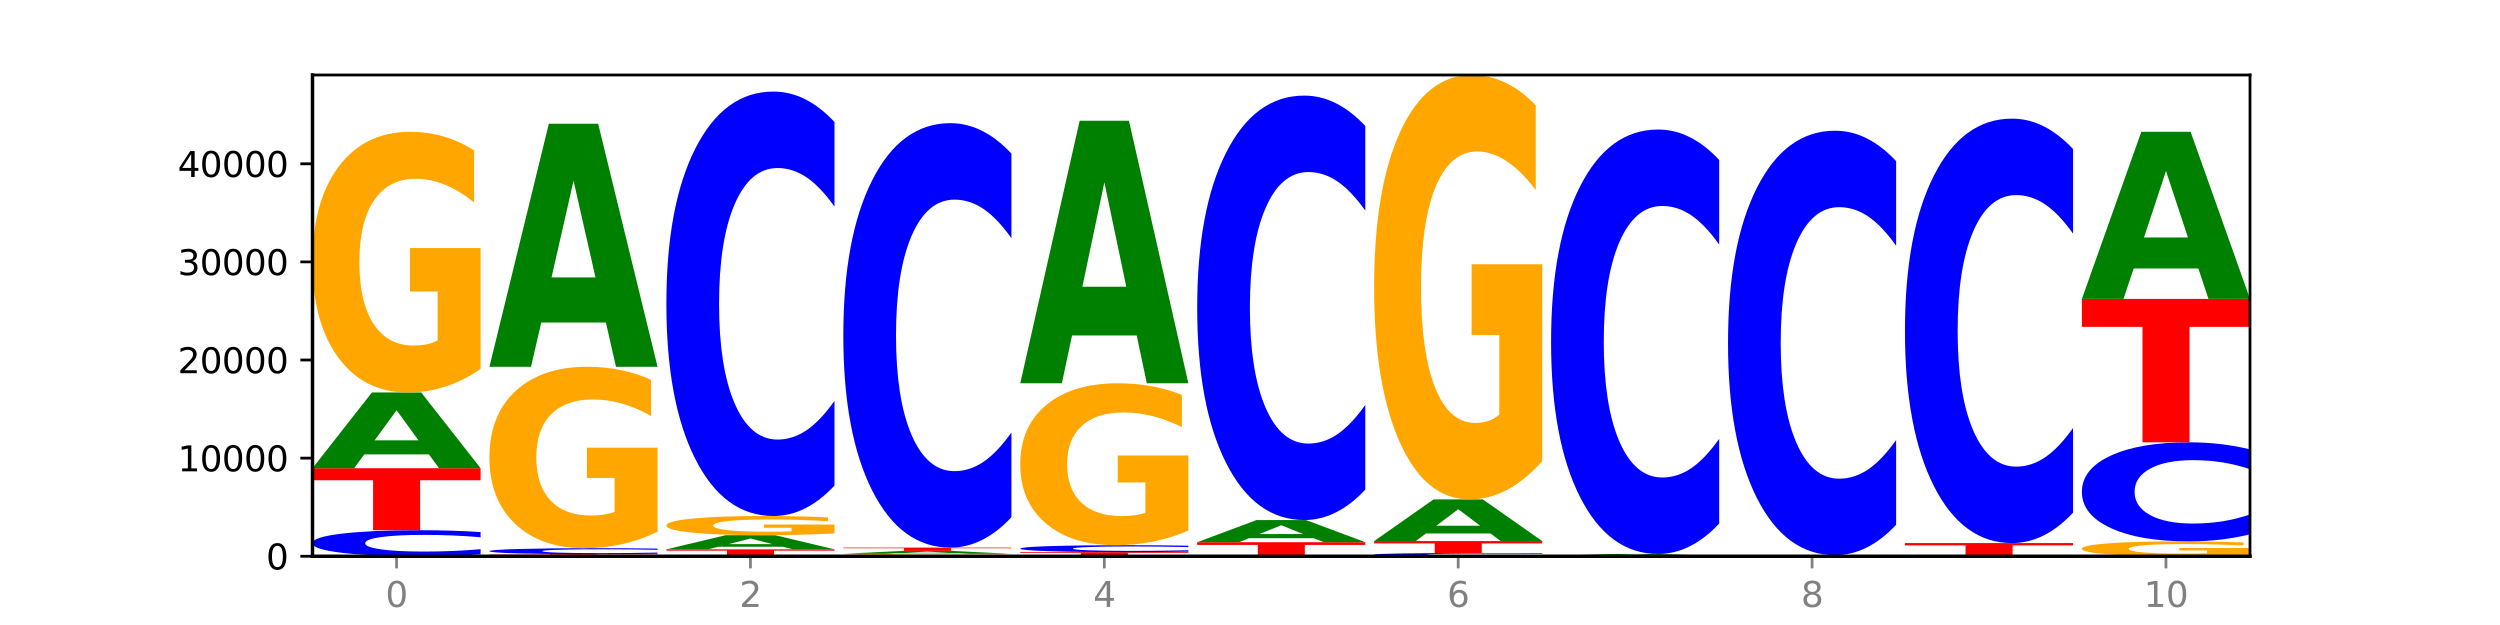 <?xml version="1.0" encoding="utf-8" standalone="no"?>
<!DOCTYPE svg PUBLIC "-//W3C//DTD SVG 1.1//EN"
  "http://www.w3.org/Graphics/SVG/1.1/DTD/svg11.dtd">
<svg xmlns:xlink="http://www.w3.org/1999/xlink" width="720pt" height="180pt" viewBox="0 0 720 180" xmlns="http://www.w3.org/2000/svg" version="1.1">
 <defs>
  <style type="text/css">*{stroke-linejoin: round; stroke-linecap: butt}</style>
 </defs>
 <g id="figure_1">
  <g id="patch_1">
   <path d="M 0 180 
L 720 180 
L 720 0 
L 0 0 
z
" style="fill: #ffffff"/>
  </g>
  <g id="axes_1">
   <g id="patch_2">
    <path d="M 90 160.2 
L 648 160.2 
L 648 21.6 
L 90 21.6 
z
" style="fill: #ffffff"/>
   </g>
   <g id="line2d_1">
    <path d="M 90 160.2 
L 648 160.2 
" clip-path="url(#pa783b68ab2)" style="fill: none; stroke: #000000; stroke-width: 0.5; stroke-linecap: square"/>
   </g>
   <g id="patch_3">
    <path d="M 138.411 159.662 
Q 134.361 159.929 129.983 160.064 
Q 125.604 160.2 120.835 160.2 
Q 106.613 160.2 98.306 159.19 
Q 90 158.179 90 156.451 
Q 90 154.717 98.306 153.708 
Q 106.613 152.698 120.835 152.698 
Q 125.604 152.698 129.983 152.834 
Q 134.361 152.969 138.411 153.236 
L 138.411 154.731 
Q 134.325 154.378 130.361 154.213 
Q 126.397 154.049 122.018 154.049 
Q 114.163 154.049 109.662 154.689 
Q 105.173 155.328 105.173 156.451 
Q 105.173 157.57 109.662 158.21 
Q 114.163 158.849 122.018 158.849 
Q 126.397 158.849 130.361 158.684 
Q 134.325 158.519 138.411 158.165 
L 138.411 159.662 
z
" clip-path="url(#pa783b68ab2)" style="fill: #0000ff"/>
   </g>
   <g id="patch_4">
    <path d="M 90 134.842 
L 138.411 134.842 
L 138.411 138.325 
L 120.994 138.325 
L 120.994 152.698 
L 107.45 152.698 
L 107.45 138.325 
L 90 138.325 
L 90 134.842 
z
" clip-path="url(#pa783b68ab2)" style="fill: #ff0000"/>
   </g>
   <g id="patch_5">
    <path d="M 123.534 130.87 
L 104.916 130.87 
L 101.977 134.842 
L 90 134.842 
L 107.104 113.036 
L 121.307 113.036 
L 138.411 134.842 
L 126.444 134.842 
L 123.534 130.87 
z
M 107.886 126.823 
L 120.535 126.823 
L 114.22 118.149 
L 107.886 126.823 
z
" clip-path="url(#pa783b68ab2)" style="fill: #008000"/>
   </g>
   <g id="patch_6">
    <path d="M 138.411 106.244 
Q 133.529 109.64 128.277 111.346 
Q 123.026 113.036 117.428 113.036 
Q 104.777 113.036 97.389 102.925 
Q 90 92.814 90 75.523 
Q 90 58.031 97.519 47.997 
Q 105.048 37.964 118.144 37.964 
Q 123.189 37.964 127.811 39.328 
Q 132.444 40.677 136.545 43.345 
L 136.545 58.31 
Q 132.313 54.882 128.126 53.192 
Q 123.938 51.486 119.728 51.486 
Q 111.938 51.486 107.717 57.72 
Q 103.497 63.939 103.497 75.523 
Q 103.497 86.999 107.566 93.264 
Q 111.634 99.514 119.12 99.514 
Q 121.16 99.514 122.907 99.157 
Q 124.654 98.785 126.042 98.009 
L 126.042 83.959 
L 118.068 83.959 
L 118.068 71.445 
L 138.411 71.445 
L 138.411 106.244 
z
" clip-path="url(#pa783b68ab2)" style="fill: #ffa600"/>
   </g>
   <g id="patch_7">
    <path d="M 140.959 159.615 
L 189.37 159.615 
L 189.37 159.729 
L 171.953 159.729 
L 171.953 160.2 
L 158.409 160.2 
L 158.409 159.729 
L 140.959 159.729 
L 140.959 159.615 
z
" clip-path="url(#pa783b68ab2)" style="fill: #ff0000"/>
   </g>
   <g id="patch_8">
    <path d="M 189.37 159.491 
Q 185.32 159.552 180.942 159.583 
Q 176.563 159.615 171.794 159.615 
Q 157.572 159.615 149.265 159.381 
Q 140.959 159.147 140.959 158.747 
Q 140.959 158.345 149.265 158.111 
Q 157.572 157.877 171.794 157.877 
Q 176.563 157.877 180.942 157.909 
Q 185.32 157.94 189.37 158.002 
L 189.37 158.348 
Q 185.284 158.266 181.32 158.228 
Q 177.356 158.19 172.977 158.19 
Q 165.122 158.19 160.621 158.339 
Q 156.132 158.486 156.132 158.747 
Q 156.132 159.006 160.621 159.154 
Q 165.122 159.302 172.977 159.302 
Q 177.356 159.302 181.32 159.264 
Q 185.284 159.226 189.37 159.144 
L 189.37 159.491 
z
" clip-path="url(#pa783b68ab2)" style="fill: #0000ff"/>
   </g>
   <g id="patch_9">
    <path d="M 189.37 153.15 
Q 184.488 155.514 179.236 156.701 
Q 173.985 157.877 168.387 157.877 
Q 155.736 157.877 148.347 150.841 
Q 140.959 143.804 140.959 131.771 
Q 140.959 119.598 148.478 112.616 
Q 156.007 105.633 169.103 105.633 
Q 174.148 105.633 178.77 106.583 
Q 183.403 107.522 187.504 109.378 
L 187.504 119.792 
Q 183.272 117.407 179.084 116.231 
Q 174.896 115.044 170.687 115.044 
Q 162.897 115.044 158.676 119.382 
Q 154.456 123.71 154.456 131.771 
Q 154.456 139.757 158.524 144.117 
Q 162.593 148.467 170.079 148.467 
Q 172.119 148.467 173.866 148.218 
Q 175.613 147.959 177.001 147.42 
L 177.001 137.642 
L 169.027 137.642 
L 169.027 128.933 
L 189.37 128.933 
L 189.37 153.15 
z
" clip-path="url(#pa783b68ab2)" style="fill: #ffa600"/>
   </g>
   <g id="patch_10">
    <path d="M 174.493 92.882 
L 155.875 92.882 
L 152.935 105.633 
L 140.959 105.633 
L 158.063 35.638 
L 172.266 35.638 
L 189.37 105.633 
L 177.403 105.633 
L 174.493 92.882 
z
M 158.845 79.891 
L 171.494 79.891 
L 165.179 52.049 
L 158.845 79.891 
z
" clip-path="url(#pa783b68ab2)" style="fill: #008000"/>
   </g>
   <g id="patch_11">
    <path d="M 191.918 158.208 
L 240.329 158.208 
L 240.329 158.596 
L 222.912 158.596 
L 222.912 160.2 
L 209.368 160.2 
L 209.368 158.596 
L 191.918 158.596 
L 191.918 158.208 
z
" clip-path="url(#pa783b68ab2)" style="fill: #ff0000"/>
   </g>
   <g id="patch_12">
    <path d="M 225.452 157.466 
L 206.834 157.466 
L 203.894 158.208 
L 191.918 158.208 
L 209.021 154.133 
L 223.225 154.133 
L 240.329 158.208 
L 228.362 158.208 
L 225.452 157.466 
z
M 209.803 156.709 
L 222.453 156.709 
L 216.138 155.089 
L 209.803 156.709 
z
" clip-path="url(#pa783b68ab2)" style="fill: #008000"/>
   </g>
   <g id="patch_13">
    <path d="M 240.329 153.634 
Q 235.446 153.883 230.195 154.009 
Q 224.944 154.133 219.346 154.133 
Q 206.695 154.133 199.306 153.39 
Q 191.918 152.646 191.918 151.374 
Q 191.918 150.088 199.437 149.35 
Q 206.966 148.612 220.062 148.612 
Q 225.107 148.612 229.729 148.712 
Q 234.361 148.811 238.463 149.008 
L 238.463 150.108 
Q 234.231 149.856 230.043 149.732 
Q 225.855 149.606 221.646 149.606 
Q 213.856 149.606 209.635 150.065 
Q 205.415 150.522 205.415 151.374 
Q 205.415 152.218 209.483 152.679 
Q 213.552 153.139 221.038 153.139 
Q 223.078 153.139 224.825 153.112 
Q 226.571 153.085 227.96 153.028 
L 227.96 151.995 
L 219.986 151.995 
L 219.986 151.074 
L 240.329 151.074 
L 240.329 153.634 
z
" clip-path="url(#pa783b68ab2)" style="fill: #ffa600"/>
   </g>
   <g id="patch_14">
    <path d="M 240.329 139.85 
Q 236.279 144.193 231.9 146.39 
Q 227.522 148.612 222.753 148.612 
Q 208.53 148.612 200.224 132.149 
Q 191.918 115.686 191.918 87.532 
Q 191.918 59.276 200.224 42.839 
Q 208.53 26.375 222.753 26.375 
Q 227.522 26.375 231.9 28.597 
Q 236.279 30.794 240.329 35.137 
L 240.329 59.504 
Q 236.243 53.747 232.279 51.07 
Q 228.314 48.394 223.936 48.394 
Q 216.081 48.394 211.58 58.822 
Q 207.091 69.225 207.091 87.532 
Q 207.091 105.762 211.58 116.191 
Q 216.081 126.594 223.936 126.594 
Q 228.314 126.594 232.279 123.917 
Q 236.243 121.215 240.329 115.458 
L 240.329 139.85 
z
" clip-path="url(#pa783b68ab2)" style="fill: #0000ff"/>
   </g>
   <g id="patch_15">
    <path d="M 291.288 160.137 
Q 286.405 160.168 281.154 160.184 
Q 275.903 160.2 270.305 160.2 
Q 257.654 160.2 250.265 160.106 
Q 242.877 160.011 242.877 159.85 
Q 242.877 159.687 250.395 159.593 
Q 257.925 159.499 271.021 159.499 
Q 276.066 159.499 280.688 159.512 
Q 285.32 159.525 289.422 159.549 
L 289.422 159.689 
Q 285.19 159.657 281.002 159.641 
Q 276.814 159.625 272.605 159.625 
Q 264.815 159.625 260.594 159.684 
Q 256.374 159.742 256.374 159.85 
Q 256.374 159.957 260.442 160.015 
Q 264.511 160.074 271.997 160.074 
Q 274.037 160.074 275.784 160.07 
Q 277.53 160.067 278.919 160.06 
L 278.919 159.929 
L 270.945 159.929 
L 270.945 159.812 
L 291.288 159.812 
L 291.288 160.137 
z
" clip-path="url(#pa783b68ab2)" style="fill: #ffa600"/>
   </g>
   <g id="patch_16">
    <path d="M 276.411 159.346 
L 257.793 159.346 
L 254.853 159.499 
L 242.877 159.499 
L 259.98 158.657 
L 274.184 158.657 
L 291.288 159.499 
L 279.321 159.499 
L 276.411 159.346 
z
M 260.762 159.19 
L 273.412 159.19 
L 267.097 158.855 
L 260.762 159.19 
z
" clip-path="url(#pa783b68ab2)" style="fill: #008000"/>
   </g>
   <g id="patch_17">
    <path d="M 242.877 157.711 
L 291.288 157.711 
L 291.288 157.895 
L 273.871 157.895 
L 273.871 158.657 
L 260.327 158.657 
L 260.327 157.895 
L 242.877 157.895 
L 242.877 157.711 
z
" clip-path="url(#pa783b68ab2)" style="fill: #ff0000"/>
   </g>
   <g id="patch_18">
    <path d="M 291.288 148.949 
Q 287.238 153.292 282.859 155.489 
Q 278.481 157.711 273.711 157.711 
Q 259.489 157.711 251.183 141.247 
Q 242.877 124.784 242.877 96.63 
Q 242.877 68.375 251.183 51.937 
Q 259.489 35.474 273.711 35.474 
Q 278.481 35.474 282.859 37.696 
Q 287.238 39.893 291.288 44.236 
L 291.288 68.602 
Q 287.202 62.845 283.237 60.169 
Q 279.273 57.492 274.895 57.492 
Q 267.04 57.492 262.539 67.921 
Q 258.05 78.324 258.05 96.63 
Q 258.05 114.861 262.539 125.289 
Q 267.04 135.692 274.895 135.692 
Q 279.273 135.692 283.237 133.016 
Q 287.202 130.314 291.288 124.557 
L 291.288 148.949 
z
" clip-path="url(#pa783b68ab2)" style="fill: #0000ff"/>
   </g>
   <g id="patch_19">
    <path d="M 293.836 159.016 
L 342.247 159.016 
L 342.247 159.247 
L 324.83 159.247 
L 324.83 160.2 
L 311.286 160.2 
L 311.286 159.247 
L 293.836 159.247 
L 293.836 159.016 
z
" clip-path="url(#pa783b68ab2)" style="fill: #ff0000"/>
   </g>
   <g id="patch_20">
    <path d="M 342.247 158.873 
Q 338.197 158.944 333.818 158.98 
Q 329.439 159.016 324.67 159.016 
Q 310.448 159.016 302.142 158.747 
Q 293.836 158.478 293.836 158.018 
Q 293.836 157.556 302.142 157.287 
Q 310.448 157.018 324.67 157.018 
Q 329.439 157.018 333.818 157.055 
Q 338.197 157.09 342.247 157.161 
L 342.247 157.56 
Q 338.16 157.466 334.196 157.422 
Q 330.232 157.378 325.853 157.378 
Q 317.998 157.378 313.498 157.549 
Q 309.009 157.719 309.009 158.018 
Q 309.009 158.316 313.498 158.486 
Q 317.998 158.656 325.853 158.656 
Q 330.232 158.656 334.196 158.612 
Q 338.16 158.568 342.247 158.474 
L 342.247 158.873 
z
" clip-path="url(#pa783b68ab2)" style="fill: #0000ff"/>
   </g>
   <g id="patch_21">
    <path d="M 342.247 152.799 
Q 337.364 154.909 332.113 155.968 
Q 326.862 157.018 321.263 157.018 
Q 308.613 157.018 301.224 150.738 
Q 293.836 144.457 293.836 133.717 
Q 293.836 122.851 301.354 116.618 
Q 308.884 110.386 321.98 110.386 
Q 327.025 110.386 331.647 111.234 
Q 336.279 112.072 340.38 113.729 
L 340.38 123.024 
Q 336.149 120.895 331.961 119.845 
Q 327.773 118.786 323.564 118.786 
Q 315.774 118.786 311.553 122.658 
Q 307.333 126.521 307.333 133.717 
Q 307.333 140.845 311.401 144.736 
Q 315.47 148.618 322.956 148.618 
Q 324.996 148.618 326.742 148.397 
Q 328.489 148.166 329.878 147.684 
L 329.878 138.957 
L 321.904 138.957 
L 321.904 131.183 
L 342.247 131.183 
L 342.247 152.799 
z
" clip-path="url(#pa783b68ab2)" style="fill: #ffa600"/>
   </g>
   <g id="patch_22">
    <path d="M 327.37 96.613 
L 308.752 96.613 
L 305.812 110.386 
L 293.836 110.386 
L 310.939 34.779 
L 325.143 34.779 
L 342.247 110.386 
L 330.28 110.386 
L 327.37 96.613 
z
M 311.721 82.58 
L 324.371 82.58 
L 318.056 52.506 
L 311.721 82.58 
z
" clip-path="url(#pa783b68ab2)" style="fill: #008000"/>
   </g>
   <g id="patch_23">
    <path d="M 393.205 160.195 
Q 388.323 160.197 383.072 160.199 
Q 377.821 160.2 372.222 160.2 
Q 359.572 160.2 352.183 160.192 
Q 344.795 160.184 344.795 160.17 
Q 344.795 160.157 352.313 160.149 
Q 359.843 160.141 372.938 160.141 
Q 377.983 160.141 382.605 160.142 
Q 387.238 160.143 391.339 160.145 
L 391.339 160.157 
Q 387.108 160.154 382.92 160.153 
Q 378.732 160.151 374.522 160.151 
Q 366.732 160.151 362.512 160.156 
Q 358.291 160.161 358.291 160.17 
Q 358.291 160.179 362.36 160.184 
Q 366.429 160.189 373.915 160.189 
Q 375.955 160.189 377.701 160.189 
Q 379.448 160.189 380.837 160.188 
L 380.837 160.177 
L 372.862 160.177 
L 372.862 160.167 
L 393.205 160.167 
L 393.205 160.195 
z
" clip-path="url(#pa783b68ab2)" style="fill: #ffa600"/>
   </g>
   <g id="patch_24">
    <path d="M 344.795 156.159 
L 393.205 156.159 
L 393.205 156.936 
L 375.789 156.936 
L 375.789 160.141 
L 362.245 160.141 
L 362.245 156.936 
L 344.795 156.936 
L 344.795 156.159 
z
" clip-path="url(#pa783b68ab2)" style="fill: #ff0000"/>
   </g>
   <g id="patch_25">
    <path d="M 378.329 154.995 
L 359.711 154.995 
L 356.771 156.159 
L 344.795 156.159 
L 361.898 149.77 
L 376.102 149.77 
L 393.205 156.159 
L 381.239 156.159 
L 378.329 154.995 
z
M 362.68 153.81 
L 375.33 153.81 
L 369.015 151.268 
L 362.68 153.81 
z
" clip-path="url(#pa783b68ab2)" style="fill: #008000"/>
   </g>
   <g id="patch_26">
    <path d="M 393.205 141.009 
Q 389.156 145.352 384.777 147.548 
Q 380.398 149.77 375.629 149.77 
Q 361.407 149.77 353.101 133.307 
Q 344.795 116.844 344.795 88.69 
Q 344.795 60.435 353.101 43.997 
Q 361.407 27.534 375.629 27.534 
Q 380.398 27.534 384.777 29.756 
Q 389.156 31.953 393.205 36.296 
L 393.205 60.662 
Q 389.119 54.905 385.155 52.229 
Q 381.191 49.552 376.812 49.552 
Q 368.957 49.552 364.457 59.981 
Q 359.968 70.384 359.968 88.69 
Q 359.968 106.921 364.457 117.349 
Q 368.957 127.752 376.812 127.752 
Q 381.191 127.752 385.155 125.076 
Q 389.119 122.374 393.205 116.617 
L 393.205 141.009 
z
" clip-path="url(#pa783b68ab2)" style="fill: #0000ff"/>
   </g>
   <g id="patch_27">
    <path d="M 444.164 160.132 
Q 440.115 160.166 435.736 160.183 
Q 431.357 160.2 426.588 160.2 
Q 412.366 160.2 404.06 160.073 
Q 395.753 159.946 395.753 159.728 
Q 395.753 159.51 404.06 159.383 
Q 412.366 159.256 426.588 159.256 
Q 431.357 159.256 435.736 159.273 
Q 440.115 159.29 444.164 159.324 
L 444.164 159.512 
Q 440.078 159.468 436.114 159.447 
Q 432.15 159.426 427.771 159.426 
Q 419.916 159.426 415.415 159.507 
Q 410.927 159.587 410.927 159.728 
Q 410.927 159.869 415.415 159.95 
Q 419.916 160.03 427.771 160.03 
Q 432.15 160.03 436.114 160.009 
Q 440.078 159.988 444.164 159.944 
L 444.164 160.132 
z
" clip-path="url(#pa783b68ab2)" style="fill: #0000ff"/>
   </g>
   <g id="patch_28">
    <path d="M 395.753 155.831 
L 444.164 155.831 
L 444.164 156.499 
L 426.748 156.499 
L 426.748 159.256 
L 413.204 159.256 
L 413.204 156.499 
L 395.753 156.499 
L 395.753 155.831 
z
" clip-path="url(#pa783b68ab2)" style="fill: #ff0000"/>
   </g>
   <g id="patch_29">
    <path d="M 429.288 153.646 
L 410.67 153.646 
L 407.73 155.831 
L 395.753 155.831 
L 412.857 143.836 
L 427.061 143.836 
L 444.164 155.831 
L 432.198 155.831 
L 429.288 153.646 
z
M 413.639 151.42 
L 426.289 151.42 
L 419.974 146.649 
L 413.639 151.42 
z
" clip-path="url(#pa783b68ab2)" style="fill: #008000"/>
   </g>
   <g id="patch_30">
    <path d="M 444.164 132.777 
Q 439.282 138.307 434.031 141.084 
Q 428.78 143.836 423.181 143.836 
Q 410.531 143.836 403.142 127.373 
Q 395.753 110.91 395.753 82.756 
Q 395.753 54.274 403.272 37.937 
Q 410.802 21.6 423.897 21.6 
Q 428.942 21.6 433.564 23.822 
Q 438.197 26.019 442.298 30.362 
L 442.298 54.728 
Q 438.067 49.148 433.879 46.396 
Q 429.691 43.618 425.481 43.618 
Q 417.691 43.618 413.471 53.769 
Q 409.25 63.894 409.25 82.756 
Q 409.25 101.441 413.319 111.642 
Q 417.388 121.818 424.874 121.818 
Q 426.914 121.818 428.66 121.237 
Q 430.407 120.631 431.796 119.369 
L 431.796 96.492 
L 423.821 96.492 
L 423.821 76.115 
L 444.164 76.115 
L 444.164 132.777 
z
" clip-path="url(#pa783b68ab2)" style="fill: #ffa600"/>
   </g>
   <g id="patch_31">
    <path d="M 495.123 160.192 
Q 490.241 160.196 484.99 160.198 
Q 479.739 160.2 474.14 160.2 
Q 461.489 160.2 454.101 160.188 
Q 446.712 160.176 446.712 160.156 
Q 446.712 160.136 454.231 160.124 
Q 461.761 160.112 474.856 160.112 
Q 479.901 160.112 484.523 160.114 
Q 489.156 160.116 493.257 160.119 
L 493.257 160.136 
Q 489.026 160.132 484.838 160.13 
Q 480.65 160.128 476.44 160.128 
Q 468.65 160.128 464.43 160.135 
Q 460.209 160.143 460.209 160.156 
Q 460.209 160.17 464.278 160.177 
Q 468.346 160.184 475.833 160.184 
Q 477.872 160.184 479.619 160.184 
Q 481.366 160.183 482.755 160.182 
L 482.755 160.166 
L 474.78 160.166 
L 474.78 160.151 
L 495.123 160.151 
L 495.123 160.192 
z
" clip-path="url(#pa783b68ab2)" style="fill: #ffa600"/>
   </g>
   <g id="patch_32">
    <path d="M 480.247 160.008 
L 461.629 160.008 
L 458.689 160.112 
L 446.712 160.112 
L 463.816 159.542 
L 478.02 159.542 
L 495.123 160.112 
L 483.157 160.112 
L 480.247 160.008 
z
M 464.598 159.902 
L 477.248 159.902 
L 470.933 159.675 
L 464.598 159.902 
z
" clip-path="url(#pa783b68ab2)" style="fill: #008000"/>
   </g>
   <g id="patch_33">
    <path d="M 495.123 150.78 
Q 491.074 155.123 486.695 157.32 
Q 482.316 159.542 477.547 159.542 
Q 463.325 159.542 455.019 143.078 
Q 446.712 126.615 446.712 98.461 
Q 446.712 70.206 455.019 53.768 
Q 463.325 37.305 477.547 37.305 
Q 482.316 37.305 486.695 39.527 
Q 491.074 41.724 495.123 46.067 
L 495.123 70.433 
Q 491.037 64.676 487.073 62 
Q 483.109 59.323 478.73 59.323 
Q 470.875 59.323 466.374 69.752 
Q 461.886 80.155 461.886 98.461 
Q 461.886 116.692 466.374 127.12 
Q 470.875 137.523 478.73 137.523 
Q 483.109 137.523 487.073 134.847 
Q 491.037 132.145 495.123 126.388 
L 495.123 150.78 
z
" clip-path="url(#pa783b68ab2)" style="fill: #0000ff"/>
   </g>
   <g id="patch_34">
    <path d="M 546.082 160.193 
Q 541.2 160.196 535.949 160.198 
Q 530.697 160.2 525.099 160.2 
Q 512.448 160.2 505.06 160.189 
Q 497.671 160.178 497.671 160.159 
Q 497.671 160.14 505.19 160.129 
Q 512.72 160.118 525.815 160.118 
Q 530.86 160.118 535.482 160.12 
Q 540.115 160.121 544.216 160.124 
L 544.216 160.14 
Q 539.985 160.137 535.797 160.135 
Q 531.609 160.133 527.399 160.133 
Q 519.609 160.133 515.389 160.14 
Q 511.168 160.146 511.168 160.159 
Q 511.168 160.172 515.237 160.178 
Q 519.305 160.185 526.792 160.185 
Q 528.831 160.185 530.578 160.185 
Q 532.325 160.184 533.714 160.184 
L 533.714 160.168 
L 525.739 160.168 
L 525.739 160.155 
L 546.082 160.155 
L 546.082 160.193 
z
" clip-path="url(#pa783b68ab2)" style="fill: #ffa600"/>
   </g>
   <g id="patch_35">
    <path d="M 531.206 160.075 
L 512.587 160.075 
L 509.648 160.118 
L 497.671 160.118 
L 514.775 159.884 
L 528.979 159.884 
L 546.082 160.118 
L 534.116 160.118 
L 531.206 160.075 
z
M 515.557 160.032 
L 528.206 160.032 
L 521.892 159.939 
L 515.557 160.032 
z
" clip-path="url(#pa783b68ab2)" style="fill: #008000"/>
   </g>
   <g id="patch_36">
    <path d="M 546.082 151.122 
Q 542.033 155.465 537.654 157.662 
Q 533.275 159.884 528.506 159.884 
Q 514.284 159.884 505.978 143.42 
Q 497.671 126.957 497.671 98.803 
Q 497.671 70.548 505.978 54.11 
Q 514.284 37.647 528.506 37.647 
Q 533.275 37.647 537.654 39.869 
Q 542.033 42.066 546.082 46.409 
L 546.082 70.775 
Q 541.996 65.018 538.032 62.342 
Q 534.068 59.665 529.689 59.665 
Q 521.834 59.665 517.333 70.094 
Q 512.845 80.497 512.845 98.803 
Q 512.845 117.034 517.333 127.462 
Q 521.834 137.865 529.689 137.865 
Q 534.068 137.865 538.032 135.189 
Q 541.996 132.487 546.082 126.73 
L 546.082 151.122 
z
" clip-path="url(#pa783b68ab2)" style="fill: #0000ff"/>
   </g>
   <g id="patch_37">
    <path d="M 597.041 160.188 
Q 592.159 160.194 586.908 160.197 
Q 581.656 160.2 576.058 160.2 
Q 563.407 160.2 556.019 160.182 
Q 548.63 160.163 548.63 160.132 
Q 548.63 160.101 556.149 160.082 
Q 563.679 160.064 576.774 160.064 
Q 581.819 160.064 586.441 160.067 
Q 591.074 160.069 595.175 160.074 
L 595.175 160.101 
Q 590.944 160.095 586.756 160.092 
Q 582.568 160.089 578.358 160.089 
Q 570.568 160.089 566.348 160.1 
Q 562.127 160.111 562.127 160.132 
Q 562.127 160.153 566.196 160.164 
Q 570.264 160.176 577.75 160.176 
Q 579.79 160.176 581.537 160.175 
Q 583.284 160.174 584.673 160.173 
L 584.673 160.147 
L 576.698 160.147 
L 576.698 160.125 
L 597.041 160.125 
L 597.041 160.188 
z
" clip-path="url(#pa783b68ab2)" style="fill: #ffa600"/>
   </g>
   <g id="patch_38">
    <path d="M 582.164 160.025 
L 563.546 160.025 
L 560.607 160.064 
L 548.63 160.064 
L 565.734 159.847 
L 579.937 159.847 
L 597.041 160.064 
L 585.074 160.064 
L 582.164 160.025 
z
M 566.516 159.984 
L 579.165 159.984 
L 572.85 159.898 
L 566.516 159.984 
z
" clip-path="url(#pa783b68ab2)" style="fill: #008000"/>
   </g>
   <g id="patch_39">
    <path d="M 548.63 156.405 
L 597.041 156.405 
L 597.041 157.076 
L 579.624 157.076 
L 579.624 159.847 
L 566.081 159.847 
L 566.081 157.076 
L 548.63 157.076 
L 548.63 156.405 
z
" clip-path="url(#pa783b68ab2)" style="fill: #ff0000"/>
   </g>
   <g id="patch_40">
    <path d="M 597.041 147.643 
Q 592.992 151.986 588.613 154.183 
Q 584.234 156.405 579.465 156.405 
Q 565.243 156.405 556.936 139.942 
Q 548.63 123.479 548.63 95.325 
Q 548.63 67.07 556.936 50.632 
Q 565.243 34.169 579.465 34.169 
Q 584.234 34.169 588.613 36.391 
Q 592.992 38.587 597.041 42.93 
L 597.041 67.297 
Q 592.955 61.54 588.991 58.863 
Q 585.027 56.187 580.648 56.187 
Q 572.793 56.187 568.292 66.615 
Q 563.804 77.018 563.804 95.325 
Q 563.804 113.555 568.292 123.984 
Q 572.793 134.387 580.648 134.387 
Q 585.027 134.387 588.991 131.71 
Q 592.955 129.009 597.041 123.252 
L 597.041 147.643 
z
" clip-path="url(#pa783b68ab2)" style="fill: #0000ff"/>
   </g>
   <g id="patch_41">
    <path d="M 648 159.813 
Q 643.118 160.006 637.866 160.104 
Q 632.615 160.2 627.017 160.2 
Q 614.366 160.2 606.978 159.624 
Q 599.589 159.048 599.589 158.062 
Q 599.589 157.065 607.108 156.494 
Q 614.637 155.922 627.733 155.922 
Q 632.778 155.922 637.4 156 
Q 642.033 156.077 646.134 156.229 
L 646.134 157.081 
Q 641.903 156.886 637.715 156.79 
Q 633.527 156.693 629.317 156.693 
Q 621.527 156.693 617.306 157.048 
Q 613.086 157.402 613.086 158.062 
Q 613.086 158.716 617.155 159.073 
Q 621.223 159.429 628.709 159.429 
Q 630.749 159.429 632.496 159.409 
Q 634.243 159.388 635.631 159.344 
L 635.631 158.543 
L 627.657 158.543 
L 627.657 157.83 
L 648 157.83 
L 648 159.813 
z
" clip-path="url(#pa783b68ab2)" style="fill: #ffa600"/>
   </g>
   <g id="patch_42">
    <path d="M 648 153.876 
Q 643.951 154.89 639.572 155.403 
Q 635.193 155.922 630.424 155.922 
Q 616.202 155.922 607.895 152.079 
Q 599.589 148.235 599.589 141.662 
Q 599.589 135.066 607.895 131.229 
Q 616.202 127.385 630.424 127.385 
Q 635.193 127.385 639.572 127.904 
Q 643.951 128.417 648 129.431 
L 648 135.119 
Q 643.914 133.775 639.95 133.15 
Q 635.986 132.526 631.607 132.526 
Q 623.752 132.526 619.251 134.96 
Q 614.762 137.389 614.762 141.662 
Q 614.762 145.918 619.251 148.353 
Q 623.752 150.782 631.607 150.782 
Q 635.986 150.782 639.95 150.157 
Q 643.914 149.526 648 148.182 
L 648 153.876 
z
" clip-path="url(#pa783b68ab2)" style="fill: #0000ff"/>
   </g>
   <g id="patch_43">
    <path d="M 599.589 86.082 
L 648 86.082 
L 648 94.137 
L 630.583 94.137 
L 630.583 127.385 
L 617.04 127.385 
L 617.04 94.137 
L 599.589 94.137 
L 599.589 86.082 
z
" clip-path="url(#pa783b68ab2)" style="fill: #ff0000"/>
   </g>
   <g id="patch_44">
    <path d="M 633.123 77.316 
L 614.505 77.316 
L 611.566 86.082 
L 599.589 86.082 
L 616.693 37.964 
L 630.896 37.964 
L 648 86.082 
L 636.033 86.082 
L 633.123 77.316 
z
M 617.475 68.386 
L 630.124 68.386 
L 623.809 49.246 
L 617.475 68.386 
z
" clip-path="url(#pa783b68ab2)" style="fill: #008000"/>
   </g>
   <g id="matplotlib.axis_1">
    <g id="xtick_1">
     <g id="line2d_2">
      <defs>
       <path id="m887f0a51e3" d="M 0 0 
L 0 3.5 
" style="stroke: #808080; stroke-width: 0.8"/>
      </defs>
      <g>
       <use xlink:href="#m887f0a51e3" x="114.205" y="160.2" style="fill: #808080; stroke: #808080; stroke-width: 0.8"/>
      </g>
     </g>
     <g id="text_1">
      <!-- 0 -->
      <g style="fill: #808080" transform="translate(111.024 174.798) scale(0.1 -0.1)">
       <defs>
        <path id="DejaVuSans-30" d="M 2034 4250 
Q 1547 4250 1301 3770 
Q 1056 3291 1056 2328 
Q 1056 1369 1301 889 
Q 1547 409 2034 409 
Q 2525 409 2770 889 
Q 3016 1369 3016 2328 
Q 3016 3291 2770 3770 
Q 2525 4250 2034 4250 
z
M 2034 4750 
Q 2819 4750 3233 4129 
Q 3647 3509 3647 2328 
Q 3647 1150 3233 529 
Q 2819 -91 2034 -91 
Q 1250 -91 836 529 
Q 422 1150 422 2328 
Q 422 3509 836 4129 
Q 1250 4750 2034 4750 
z
" transform="scale(0.016)"/>
       </defs>
       <use xlink:href="#DejaVuSans-30"/>
      </g>
     </g>
    </g>
    <g id="xtick_2">
     <g id="line2d_3">
      <g>
       <use xlink:href="#m887f0a51e3" x="216.123" y="160.2" style="fill: #808080; stroke: #808080; stroke-width: 0.8"/>
      </g>
     </g>
     <g id="text_2">
      <!-- 2 -->
      <g style="fill: #808080" transform="translate(212.942 174.798) scale(0.1 -0.1)">
       <defs>
        <path id="DejaVuSans-32" d="M 1228 531 
L 3431 531 
L 3431 0 
L 469 0 
L 469 531 
Q 828 903 1448 1529 
Q 2069 2156 2228 2338 
Q 2531 2678 2651 2914 
Q 2772 3150 2772 3378 
Q 2772 3750 2511 3984 
Q 2250 4219 1831 4219 
Q 1534 4219 1204 4116 
Q 875 4013 500 3803 
L 500 4441 
Q 881 4594 1212 4672 
Q 1544 4750 1819 4750 
Q 2544 4750 2975 4387 
Q 3406 4025 3406 3419 
Q 3406 3131 3298 2873 
Q 3191 2616 2906 2266 
Q 2828 2175 2409 1742 
Q 1991 1309 1228 531 
z
" transform="scale(0.016)"/>
       </defs>
       <use xlink:href="#DejaVuSans-32"/>
      </g>
     </g>
    </g>
    <g id="xtick_3">
     <g id="line2d_4">
      <g>
       <use xlink:href="#m887f0a51e3" x="318.041" y="160.2" style="fill: #808080; stroke: #808080; stroke-width: 0.8"/>
      </g>
     </g>
     <g id="text_3">
      <!-- 4 -->
      <g style="fill: #808080" transform="translate(314.86 174.798) scale(0.1 -0.1)">
       <defs>
        <path id="DejaVuSans-34" d="M 2419 4116 
L 825 1625 
L 2419 1625 
L 2419 4116 
z
M 2253 4666 
L 3047 4666 
L 3047 1625 
L 3713 1625 
L 3713 1100 
L 3047 1100 
L 3047 0 
L 2419 0 
L 2419 1100 
L 313 1100 
L 313 1709 
L 2253 4666 
z
" transform="scale(0.016)"/>
       </defs>
       <use xlink:href="#DejaVuSans-34"/>
      </g>
     </g>
    </g>
    <g id="xtick_4">
     <g id="line2d_5">
      <g>
       <use xlink:href="#m887f0a51e3" x="419.959" y="160.2" style="fill: #808080; stroke: #808080; stroke-width: 0.8"/>
      </g>
     </g>
     <g id="text_4">
      <!-- 6 -->
      <g style="fill: #808080" transform="translate(416.778 174.798) scale(0.1 -0.1)">
       <defs>
        <path id="DejaVuSans-36" d="M 2113 2584 
Q 1688 2584 1439 2293 
Q 1191 2003 1191 1497 
Q 1191 994 1439 701 
Q 1688 409 2113 409 
Q 2538 409 2786 701 
Q 3034 994 3034 1497 
Q 3034 2003 2786 2293 
Q 2538 2584 2113 2584 
z
M 3366 4563 
L 3366 3988 
Q 3128 4100 2886 4159 
Q 2644 4219 2406 4219 
Q 1781 4219 1451 3797 
Q 1122 3375 1075 2522 
Q 1259 2794 1537 2939 
Q 1816 3084 2150 3084 
Q 2853 3084 3261 2657 
Q 3669 2231 3669 1497 
Q 3669 778 3244 343 
Q 2819 -91 2113 -91 
Q 1303 -91 875 529 
Q 447 1150 447 2328 
Q 447 3434 972 4092 
Q 1497 4750 2381 4750 
Q 2619 4750 2861 4703 
Q 3103 4656 3366 4563 
z
" transform="scale(0.016)"/>
       </defs>
       <use xlink:href="#DejaVuSans-36"/>
      </g>
     </g>
    </g>
    <g id="xtick_5">
     <g id="line2d_6">
      <g>
       <use xlink:href="#m887f0a51e3" x="521.877" y="160.2" style="fill: #808080; stroke: #808080; stroke-width: 0.8"/>
      </g>
     </g>
     <g id="text_5">
      <!-- 8 -->
      <g style="fill: #808080" transform="translate(518.695 174.798) scale(0.1 -0.1)">
       <defs>
        <path id="DejaVuSans-38" d="M 2034 2216 
Q 1584 2216 1326 1975 
Q 1069 1734 1069 1313 
Q 1069 891 1326 650 
Q 1584 409 2034 409 
Q 2484 409 2743 651 
Q 3003 894 3003 1313 
Q 3003 1734 2745 1975 
Q 2488 2216 2034 2216 
z
M 1403 2484 
Q 997 2584 770 2862 
Q 544 3141 544 3541 
Q 544 4100 942 4425 
Q 1341 4750 2034 4750 
Q 2731 4750 3128 4425 
Q 3525 4100 3525 3541 
Q 3525 3141 3298 2862 
Q 3072 2584 2669 2484 
Q 3125 2378 3379 2068 
Q 3634 1759 3634 1313 
Q 3634 634 3220 271 
Q 2806 -91 2034 -91 
Q 1263 -91 848 271 
Q 434 634 434 1313 
Q 434 1759 690 2068 
Q 947 2378 1403 2484 
z
M 1172 3481 
Q 1172 3119 1398 2916 
Q 1625 2713 2034 2713 
Q 2441 2713 2670 2916 
Q 2900 3119 2900 3481 
Q 2900 3844 2670 4047 
Q 2441 4250 2034 4250 
Q 1625 4250 1398 4047 
Q 1172 3844 1172 3481 
z
" transform="scale(0.016)"/>
       </defs>
       <use xlink:href="#DejaVuSans-38"/>
      </g>
     </g>
    </g>
    <g id="xtick_6">
     <g id="line2d_7">
      <g>
       <use xlink:href="#m887f0a51e3" x="623.795" y="160.2" style="fill: #808080; stroke: #808080; stroke-width: 0.8"/>
      </g>
     </g>
     <g id="text_6">
      <!-- 10 -->
      <g style="fill: #808080" transform="translate(617.432 174.798) scale(0.1 -0.1)">
       <defs>
        <path id="DejaVuSans-31" d="M 794 531 
L 1825 531 
L 1825 4091 
L 703 3866 
L 703 4441 
L 1819 4666 
L 2450 4666 
L 2450 531 
L 3481 531 
L 3481 0 
L 794 0 
L 794 531 
z
" transform="scale(0.016)"/>
       </defs>
       <use xlink:href="#DejaVuSans-31"/>
       <use xlink:href="#DejaVuSans-30" x="63.623"/>
      </g>
     </g>
    </g>
   </g>
   <g id="matplotlib.axis_2">
    <g id="ytick_1">
     <g id="line2d_8">
      <defs>
       <path id="mc197b26181" d="M 0 0 
L -3.5 0 
" style="stroke: #000000; stroke-width: 0.8"/>
      </defs>
      <g>
       <use xlink:href="#mc197b26181" x="90" y="160.2" style="stroke: #000000; stroke-width: 0.8"/>
      </g>
     </g>
     <g id="text_7">
      <!-- 0 -->
      <g transform="translate(76.638 163.999) scale(0.1 -0.1)">
       <use xlink:href="#DejaVuSans-30"/>
      </g>
     </g>
    </g>
    <g id="ytick_2">
     <g id="line2d_9">
      <g>
       <use xlink:href="#mc197b26181" x="90" y="131.943" style="stroke: #000000; stroke-width: 0.8"/>
      </g>
     </g>
     <g id="text_8">
      <!-- 10000 -->
      <g transform="translate(51.188 135.742) scale(0.1 -0.1)">
       <use xlink:href="#DejaVuSans-31"/>
       <use xlink:href="#DejaVuSans-30" x="63.623"/>
       <use xlink:href="#DejaVuSans-30" x="127.246"/>
       <use xlink:href="#DejaVuSans-30" x="190.869"/>
       <use xlink:href="#DejaVuSans-30" x="254.492"/>
      </g>
     </g>
    </g>
    <g id="ytick_3">
     <g id="line2d_10">
      <g>
       <use xlink:href="#mc197b26181" x="90" y="103.686" style="stroke: #000000; stroke-width: 0.8"/>
      </g>
     </g>
     <g id="text_9">
      <!-- 20000 -->
      <g transform="translate(51.188 107.485) scale(0.1 -0.1)">
       <use xlink:href="#DejaVuSans-32"/>
       <use xlink:href="#DejaVuSans-30" x="63.623"/>
       <use xlink:href="#DejaVuSans-30" x="127.246"/>
       <use xlink:href="#DejaVuSans-30" x="190.869"/>
       <use xlink:href="#DejaVuSans-30" x="254.492"/>
      </g>
     </g>
    </g>
    <g id="ytick_4">
     <g id="line2d_11">
      <g>
       <use xlink:href="#mc197b26181" x="90" y="75.429" style="stroke: #000000; stroke-width: 0.8"/>
      </g>
     </g>
     <g id="text_10">
      <!-- 30000 -->
      <g transform="translate(51.188 79.229) scale(0.1 -0.1)">
       <defs>
        <path id="DejaVuSans-33" d="M 2597 2516 
Q 3050 2419 3304 2112 
Q 3559 1806 3559 1356 
Q 3559 666 3084 287 
Q 2609 -91 1734 -91 
Q 1441 -91 1130 -33 
Q 819 25 488 141 
L 488 750 
Q 750 597 1062 519 
Q 1375 441 1716 441 
Q 2309 441 2620 675 
Q 2931 909 2931 1356 
Q 2931 1769 2642 2001 
Q 2353 2234 1838 2234 
L 1294 2234 
L 1294 2753 
L 1863 2753 
Q 2328 2753 2575 2939 
Q 2822 3125 2822 3475 
Q 2822 3834 2567 4026 
Q 2313 4219 1838 4219 
Q 1578 4219 1281 4162 
Q 984 4106 628 3988 
L 628 4550 
Q 988 4650 1302 4700 
Q 1616 4750 1894 4750 
Q 2613 4750 3031 4423 
Q 3450 4097 3450 3541 
Q 3450 3153 3228 2886 
Q 3006 2619 2597 2516 
z
" transform="scale(0.016)"/>
       </defs>
       <use xlink:href="#DejaVuSans-33"/>
       <use xlink:href="#DejaVuSans-30" x="63.623"/>
       <use xlink:href="#DejaVuSans-30" x="127.246"/>
       <use xlink:href="#DejaVuSans-30" x="190.869"/>
       <use xlink:href="#DejaVuSans-30" x="254.492"/>
      </g>
     </g>
    </g>
    <g id="ytick_5">
     <g id="line2d_12">
      <g>
       <use xlink:href="#mc197b26181" x="90" y="47.172" style="stroke: #000000; stroke-width: 0.8"/>
      </g>
     </g>
     <g id="text_11">
      <!-- 40000 -->
      <g transform="translate(51.188 50.972) scale(0.1 -0.1)">
       <use xlink:href="#DejaVuSans-34"/>
       <use xlink:href="#DejaVuSans-30" x="63.623"/>
       <use xlink:href="#DejaVuSans-30" x="127.246"/>
       <use xlink:href="#DejaVuSans-30" x="190.869"/>
       <use xlink:href="#DejaVuSans-30" x="254.492"/>
      </g>
     </g>
    </g>
   </g>
   <g id="patch_45">
    <path d="M 90 160.2 
L 90 21.6 
" style="fill: none; stroke: #000000; stroke-linejoin: miter; stroke-linecap: square"/>
   </g>
   <g id="patch_46">
    <path d="M 648 160.2 
L 648 21.6 
" style="fill: none; stroke: #000000; stroke-width: 0.8; stroke-linejoin: miter; stroke-linecap: square"/>
   </g>
   <g id="patch_47">
    <path d="M 90 160.2 
L 648 160.2 
" style="fill: none; stroke: #000000; stroke-linejoin: miter; stroke-linecap: square"/>
   </g>
   <g id="patch_48">
    <path d="M 90 21.6 
L 648 21.6 
" style="fill: none; stroke: #000000; stroke-width: 0.8; stroke-linejoin: miter; stroke-linecap: square"/>
   </g>
  </g>
 </g>
 <defs>
  <clipPath id="pa783b68ab2">
   <rect x="90" y="21.6" width="558" height="138.6"/>
  </clipPath>
 </defs>
</svg>
